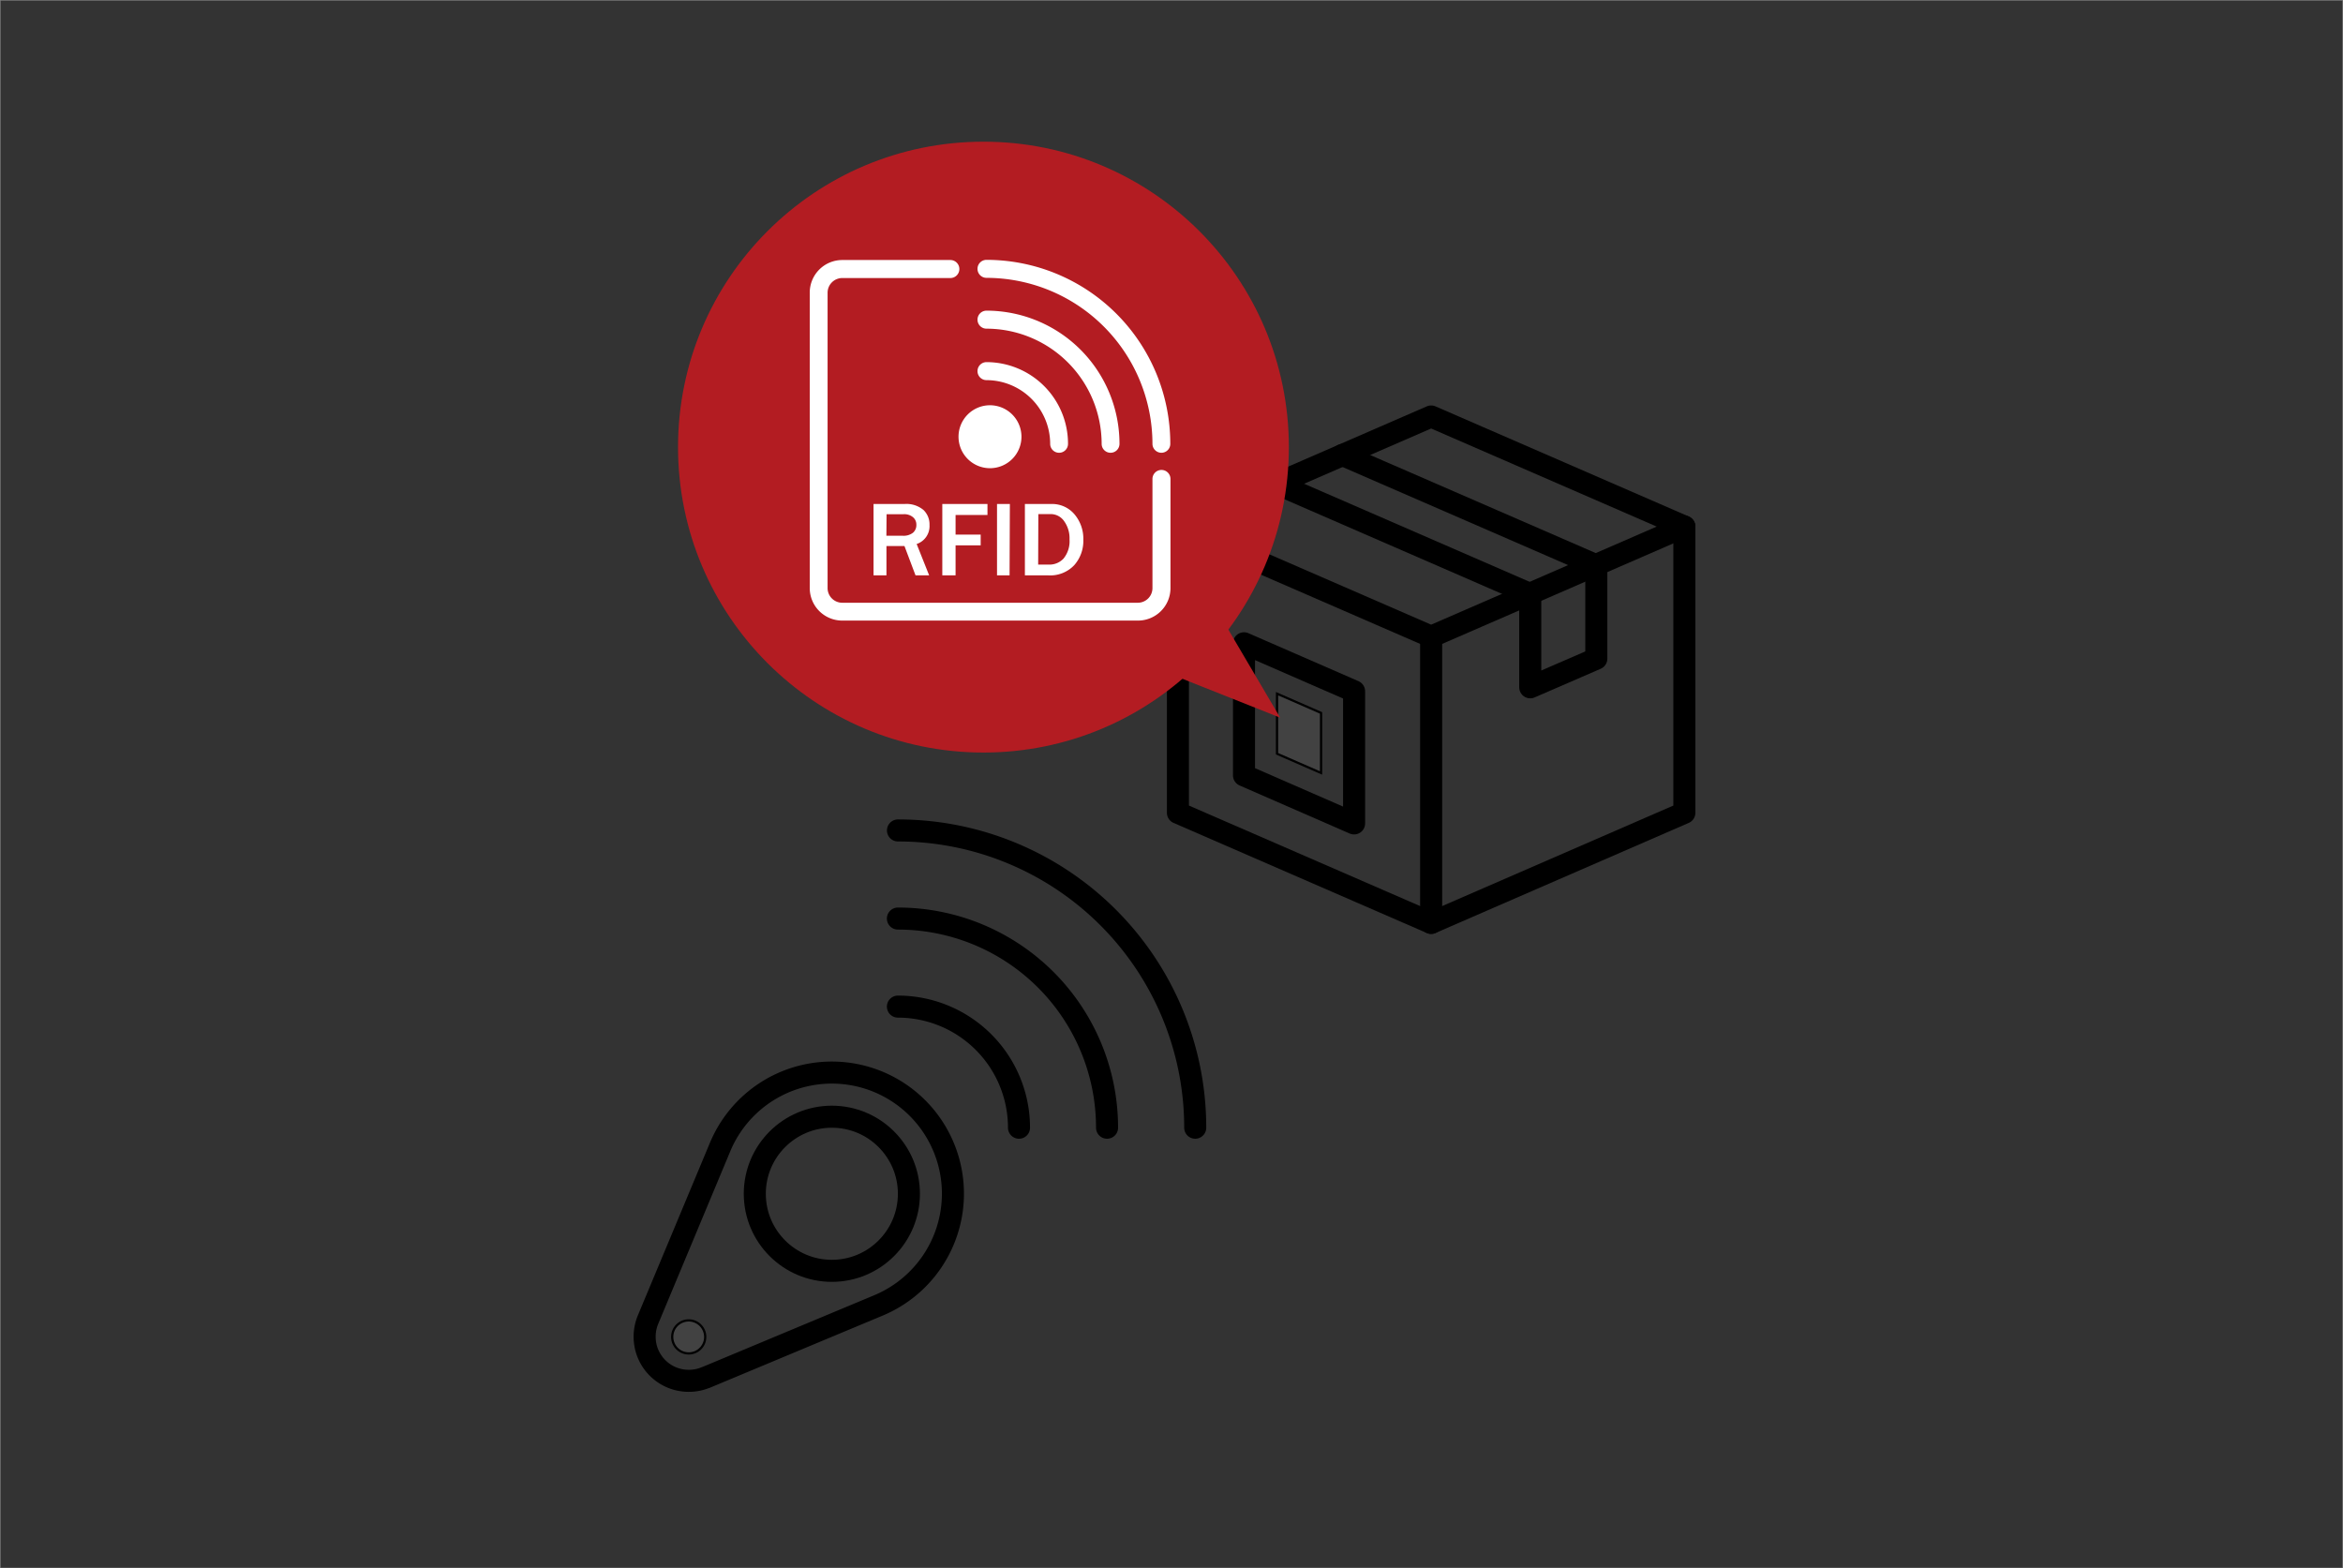 <svg xmlns="http://www.w3.org/2000/svg" viewBox="0 0 390.1 261.1"><rect x="0" y="0" width="390.1" height="261.1" fill="#333333" stroke="none"/><defs><style>.cls-1,.cls-5{fill:none;}.cls-1,.cls-2{stroke:#000;}.cls-1{stroke-linecap:round;stroke-linejoin:round;stroke-width:3.67px;}.cls-2{fill:#424242;stroke-width:0.37px;}.cls-2,.cls-5{stroke-miterlimit:10;}.cls-3{fill:#b31c22;}.cls-4{fill:#fff;}.cls-5{stroke:#7f7f7f;stroke-width:0.1px;}</style></defs><g id="レイヤー_2" data-name="レイヤー 2"><g id="レイヤー_1-2" data-name="レイヤー 1"><circle class="cls-1" cx="138.5" cy="198.75" r="12.83"/><path class="cls-2" d="M115.73,225.12a2.75,2.75,0,1,0-3.6-3.6,2.9,2.9,0,0,0-.21,1.06,2.75,2.75,0,0,0,2.75,2.75A2.86,2.86,0,0,0,115.73,225.12Z"/><path class="cls-1" d="M117.49,229.35l28.74-12h0A20.16,20.16,0,1,0,119.88,191l-12,28.74h0a7.42,7.42,0,0,0-.55,2.82,7.33,7.33,0,0,0,7.33,7.33,7.23,7.23,0,0,0,2.82-.55Z"/><path class="cls-1" d="M199,187.75a49.49,49.49,0,0,0-49.49-49.49"/><path class="cls-1" d="M184.32,187.75a34.82,34.82,0,0,0-34.82-34.82"/><path class="cls-1" d="M169.66,187.75a20.17,20.17,0,0,0-20.16-20.16"/><polygon class="cls-1" points="238.28 69.34 196.12 87.67 238.28 106 280.44 87.67 238.28 69.34"/><polyline class="cls-1" points="196.12 87.67 196.12 135.32 238.28 153.65 280.44 135.32 280.44 87.67"/><polygon class="cls-1" points="207.12 107.1 225.45 115.09 225.45 137.09 207.12 129.09 207.12 107.1"/><polygon class="cls-2" points="212.62 125.49 212.62 115.49 219.95 118.69 219.95 128.69 212.62 125.49"/><line class="cls-1" x1="238.28" y1="106" x2="238.28" y2="153.65"/><polyline class="cls-1" points="265.78 94.05 265.78 109.66 254.78 114.43 254.78 98.81"/><line class="cls-1" x1="265.68" y1="94.08" x2="223.52" y2="75.75"/><line class="cls-1" x1="254.68" y1="98.87" x2="212.53" y2="80.54"/><circle class="cls-3" cx="163.74" cy="74.44" r="50.85"/><polygon class="cls-3" points="182.64 107.36 213.14 119.48 195.23 89.05 182.64 107.36"/><path class="cls-4" d="M170.07,72.7a5.24,5.24,0,1,1-5.24-5.23A5.25,5.25,0,0,1,170.07,72.7Z"/><path class="cls-4" d="M176.34,75.38a1.48,1.48,0,0,1-1.49-1.48,10.62,10.62,0,0,0-10.6-10.61,1.49,1.49,0,1,1,0-3A13.59,13.59,0,0,1,177.82,73.9,1.48,1.48,0,0,1,176.34,75.38Z"/><path class="cls-4" d="M184.9,75.38a1.48,1.48,0,0,1-1.48-1.48,19.2,19.2,0,0,0-19.17-19.18,1.49,1.49,0,1,1,0-3A22.17,22.17,0,0,1,186.39,73.9,1.48,1.48,0,0,1,184.9,75.38Z"/><path class="cls-4" d="M193.37,75.38a1.49,1.49,0,0,1-1.49-1.48,27.67,27.67,0,0,0-27.63-27.64,1.49,1.49,0,1,1,0-3,30.64,30.64,0,0,1,30.6,30.61A1.48,1.48,0,0,1,193.37,75.38Z"/><path class="cls-4" d="M189.44,103.32H140.23a5.41,5.41,0,0,1-5.41-5.41V48.7a5.42,5.42,0,0,1,5.41-5.41h18a1.49,1.49,0,0,1,0,3h-18a2.45,2.45,0,0,0-2.44,2.44V97.91a2.44,2.44,0,0,0,2.44,2.44h49.21a2.44,2.44,0,0,0,2.44-2.44V79.74a1.49,1.49,0,1,1,3,0V97.91A5.41,5.41,0,0,1,189.44,103.32Z"/><path class="cls-4" d="M154.7,95.79h-2.27l-1.84-4.88h-3v4.88h-2.15V83.91h5.16a4.41,4.41,0,0,1,3.16,1,3.32,3.32,0,0,1,1,2.51,3.13,3.13,0,0,1-2.14,3.15Zm-7.12-6.6h2.66A2.54,2.54,0,0,0,152,88.7a1.66,1.66,0,0,0,.57-1.34A1.59,1.59,0,0,0,152,86.1a2.26,2.26,0,0,0-1.56-.49h-2.83Z"/><path class="cls-4" d="M159.1,95.79h-2.21V83.91h7.52v1.83H159.1V89h4.18v1.79H159.1Z"/><path class="cls-4" d="M168.09,95.79H166V83.91h2.14Z"/><path class="cls-4" d="M170.64,95.79V83.91H175a4.87,4.87,0,0,1,3.9,1.72,6.29,6.29,0,0,1,1.47,4.24,6.1,6.1,0,0,1-1.51,4.22,5.49,5.49,0,0,1-4.34,1.7ZM172.85,94h1.78A3.2,3.2,0,0,0,177.07,93a4.56,4.56,0,0,0,1-3.21,4.86,4.86,0,0,0-.88-3,2.72,2.72,0,0,0-2.31-1.2h-2Z"/><rect class="cls-5" x="0.05" y="0.05" width="390" height="261"/></g></g></svg>